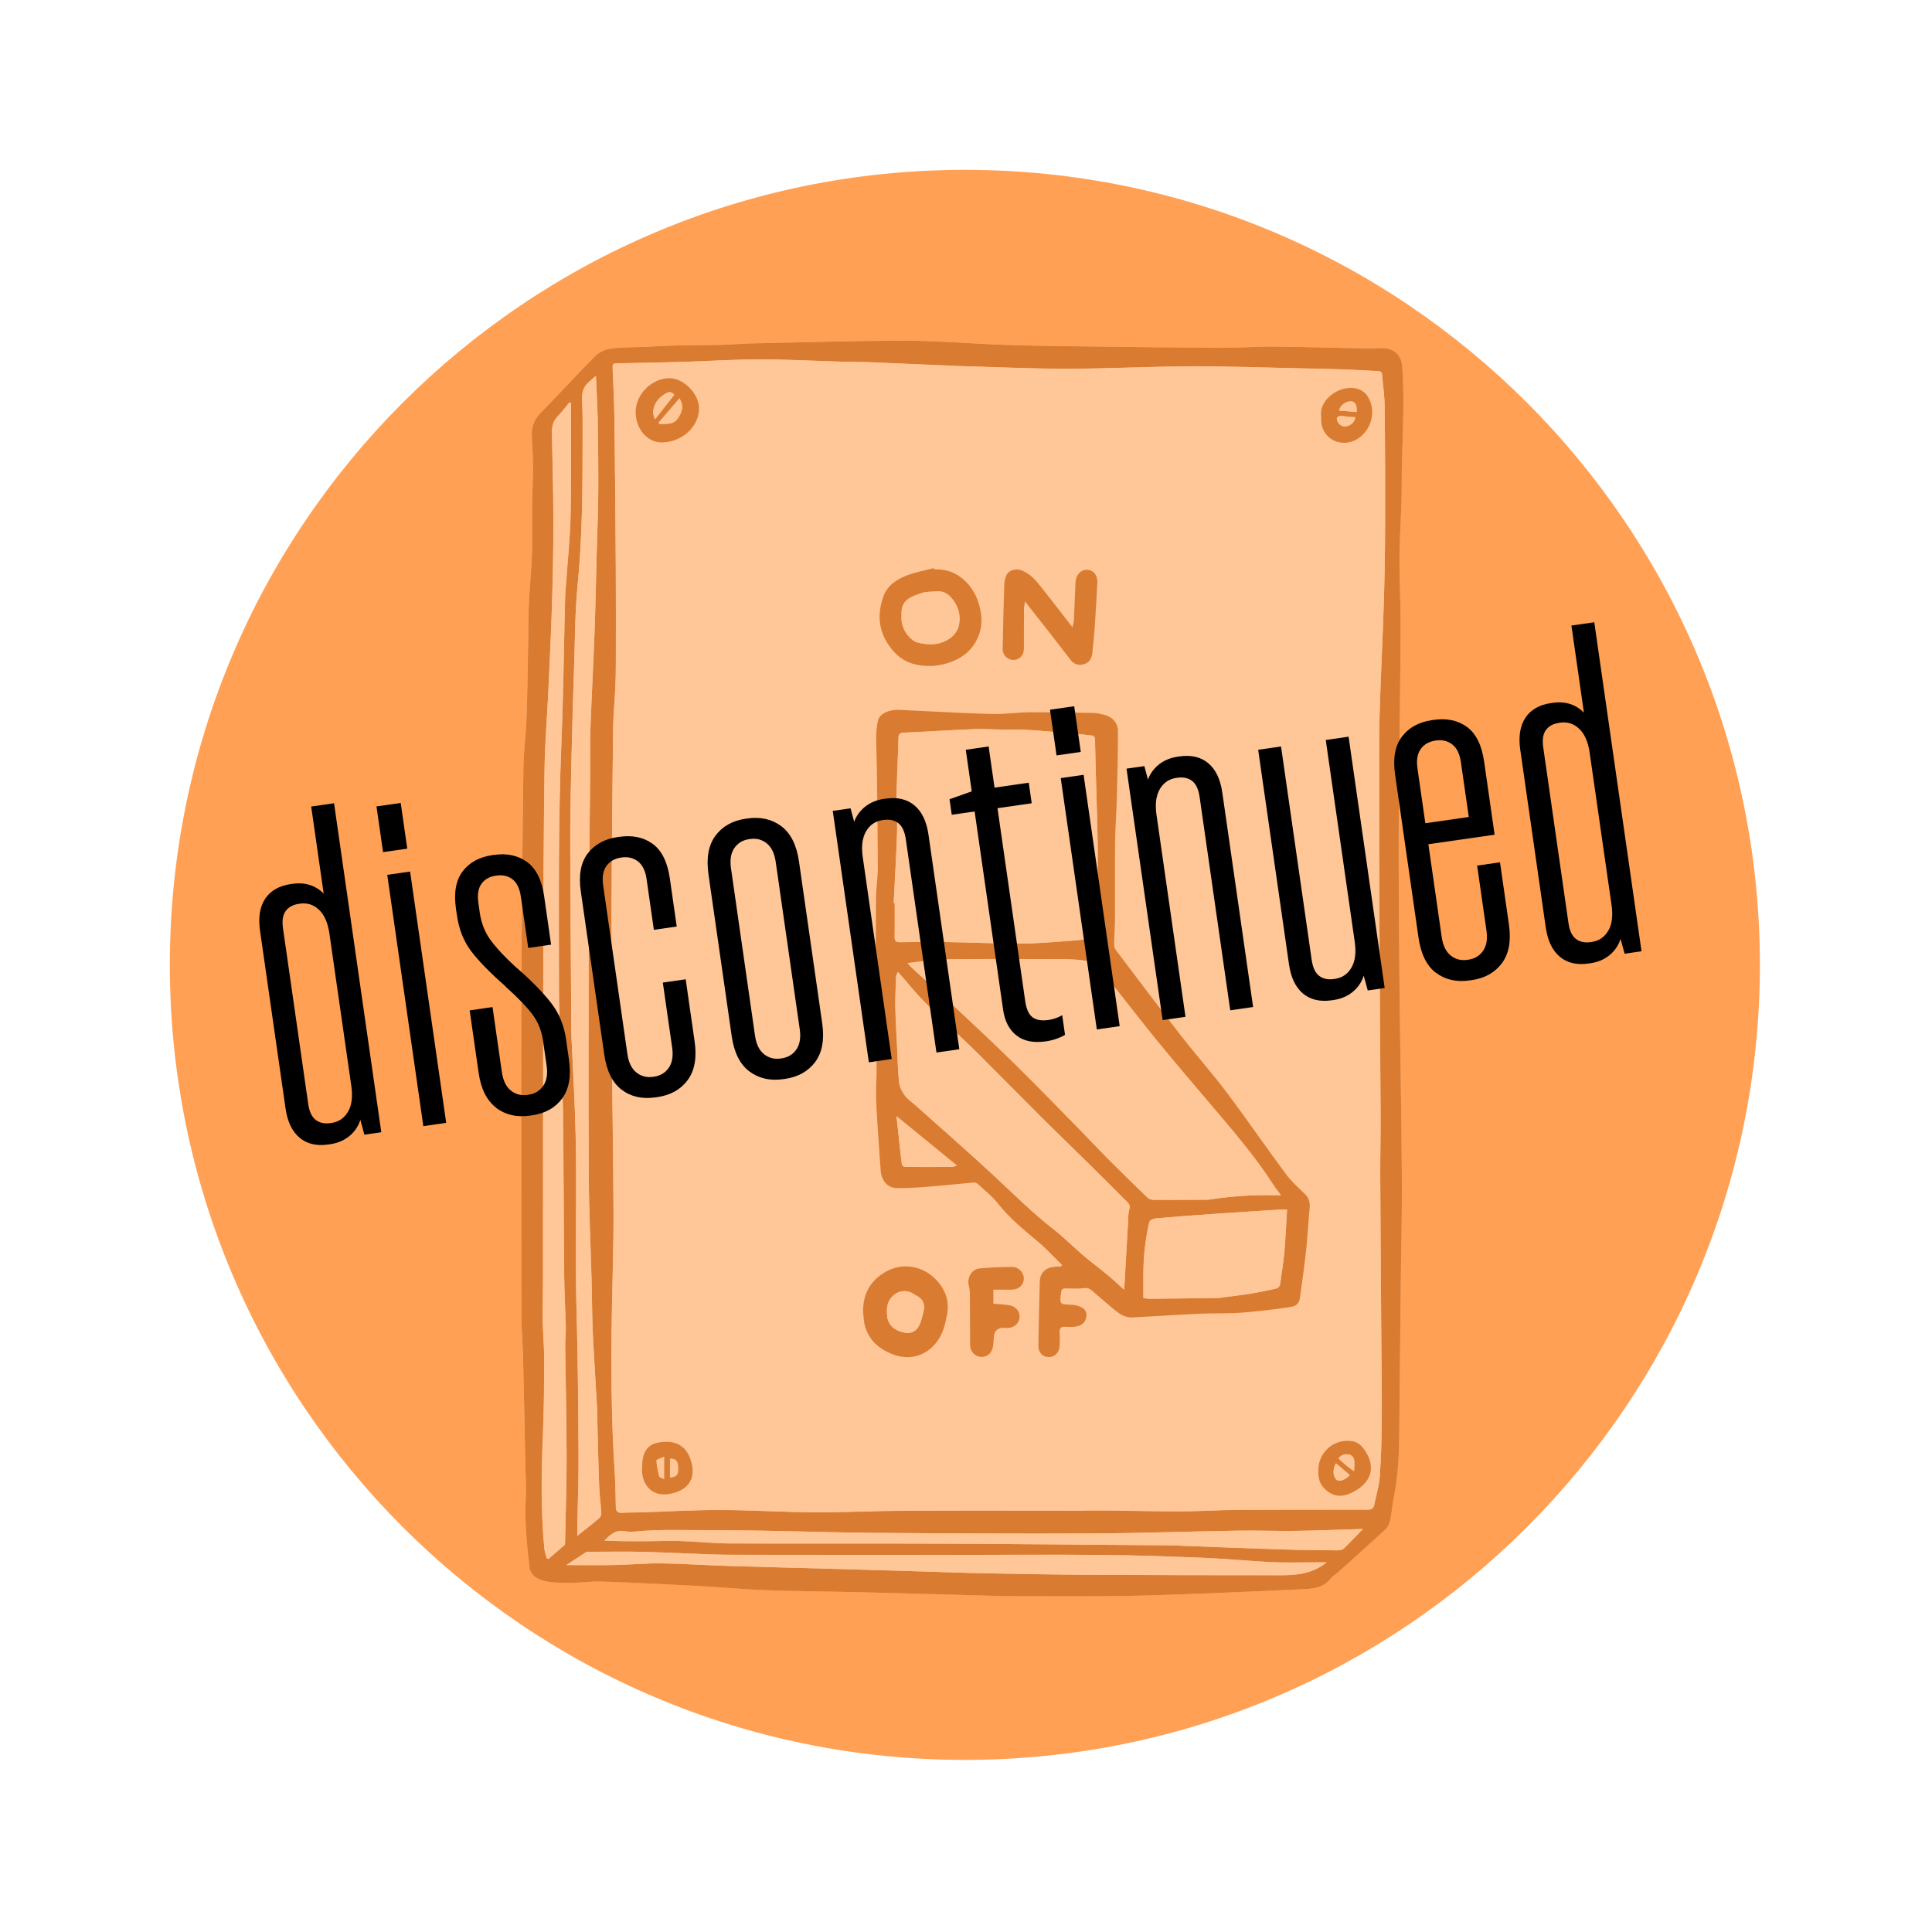 <svg width="273" height="273" viewBox="0 0 273 273" fill="none" xmlns="http://www.w3.org/2000/svg">
<g filter="url(#filter0_d_2706_190)">
<path d="M136.34 244.68C198.384 244.68 248.68 194.384 248.68 132.34C248.68 70.296 198.384 20 136.34 20C74.296 20 24 70.296 24 132.34C24 194.384 74.296 244.68 136.34 244.68Z" fill="#FFA054"/>
<g style="mix-blend-mode:multiply" opacity="0.4">
<path d="M141.855 221.537C147.435 221.537 152.717 221.583 158.004 221.522C161.949 221.477 165.893 221.315 169.833 221.173C173.287 221.046 176.741 220.884 180.194 220.732C181.688 220.666 183.182 220.616 184.676 220.52C185.917 220.439 187.102 220.231 187.942 219.132C188.246 218.737 188.717 218.474 189.102 218.129C191.335 216.124 193.578 214.134 195.776 212.088C196.115 211.774 196.333 211.247 196.44 210.782C196.657 209.804 196.718 208.796 196.911 207.819C197.468 205.014 197.675 202.183 197.706 199.332C197.787 192.065 197.852 184.798 197.928 177.526C197.984 172.477 198.126 167.429 198.085 162.385C198.014 152.733 197.827 143.081 197.731 133.429C197.66 126.653 197.625 119.872 197.64 113.097C197.655 107.182 197.761 101.272 197.817 95.358C197.857 91.478 197.913 87.6 197.903 83.725C197.893 80.667 197.721 77.603 197.751 74.544C197.782 71.273 198.07 68.007 198.06 64.736C198.04 59.089 198.556 53.443 198.136 47.791C198.025 46.262 197.027 45.224 195.488 45.204C194.601 45.194 193.71 45.244 192.824 45.224C188.55 45.143 184.271 45.006 179.997 44.976C177.475 44.955 174.953 45.158 172.431 45.143C165.909 45.112 159.391 45.026 152.869 44.94C149.106 44.89 145.344 44.844 141.581 44.712C137.054 44.555 132.527 44.145 127.999 44.14C120.778 44.14 113.562 44.368 106.341 44.52C104.872 44.55 103.404 44.687 101.935 44.722C99.737 44.778 97.544 44.768 95.347 44.819C93.974 44.849 92.602 44.95 91.23 45.006C89.604 45.077 87.963 45.036 86.353 45.244C85.573 45.345 84.682 45.73 84.135 46.277C81.517 48.895 79.036 51.645 76.438 54.283C75.455 55.281 75.065 56.385 75.146 57.747C75.238 59.231 75.308 60.72 75.308 62.209C75.308 64.032 75.207 65.85 75.187 67.673C75.162 69.916 75.238 72.164 75.162 74.403C75.086 76.641 74.843 78.869 74.736 81.107C74.655 82.784 74.67 84.465 74.64 86.141C74.569 89.853 74.529 93.565 74.402 97.272C74.316 99.672 73.992 102.072 73.956 104.473C73.825 113.75 73.754 123.027 73.683 132.31C73.647 137.055 73.647 141.8 73.647 146.545C73.647 158.374 73.647 170.204 73.673 182.033C73.673 183.937 73.855 185.836 73.906 187.735C74.032 192.946 74.134 198.157 74.24 203.368C74.27 204.887 74.367 206.406 74.285 207.92C74.118 211.111 74.448 214.26 74.807 217.415C74.888 218.134 75.298 218.671 75.926 219.011C77.207 219.699 78.641 219.613 80.013 219.659C81.674 219.714 83.35 219.421 85.016 219.476C89.564 219.628 94.106 219.861 98.653 220.104C101.849 220.277 105.034 220.585 108.23 220.697C112.853 220.859 117.482 220.879 122.105 220.996C128.784 221.163 135.469 221.355 141.85 221.532L141.855 221.537Z" fill="white"/>
<path d="M141.854 221.537C135.469 221.365 128.789 221.168 122.11 221.001C117.486 220.884 112.858 220.864 108.234 220.702C105.039 220.59 101.849 220.276 98.658 220.109C94.116 219.866 89.569 219.633 85.021 219.481C83.36 219.426 81.684 219.719 80.018 219.664C78.645 219.618 77.212 219.704 75.931 219.015C75.298 218.676 74.893 218.139 74.812 217.42C74.447 214.265 74.123 211.116 74.29 207.925C74.371 206.411 74.275 204.892 74.245 203.373C74.138 198.162 74.037 192.951 73.911 187.74C73.865 185.836 73.683 183.937 73.678 182.038C73.652 170.209 73.652 158.379 73.652 146.55C73.652 141.805 73.652 137.06 73.688 132.315C73.759 123.037 73.83 113.755 73.961 104.478C73.997 102.077 74.321 99.682 74.407 97.277C74.534 93.57 74.574 89.853 74.645 86.146C74.675 84.47 74.66 82.789 74.741 81.112C74.847 78.874 75.091 76.646 75.166 74.408C75.242 72.164 75.166 69.921 75.192 67.678C75.212 65.855 75.313 64.037 75.313 62.214C75.313 60.725 75.242 59.236 75.151 57.752C75.065 56.39 75.455 55.291 76.443 54.288C79.04 51.65 81.527 48.9 84.14 46.282C84.687 45.735 85.578 45.35 86.358 45.249C87.968 45.041 89.609 45.082 91.235 45.011C92.607 44.95 93.979 44.854 95.352 44.824C97.549 44.773 99.742 44.783 101.94 44.727C103.408 44.692 104.877 44.555 106.346 44.525C113.567 44.373 120.783 44.14 128.004 44.145C132.532 44.145 137.054 44.56 141.586 44.717C145.349 44.849 149.111 44.9 152.874 44.945C159.391 45.031 165.914 45.112 172.436 45.148C174.958 45.158 177.48 44.96 180.002 44.981C184.276 45.016 188.555 45.148 192.829 45.229C193.715 45.244 194.606 45.193 195.492 45.209C197.032 45.229 198.029 46.267 198.141 47.796C198.561 53.448 198.045 59.094 198.065 64.74C198.075 68.007 197.786 71.278 197.756 74.549C197.726 77.608 197.903 80.672 197.908 83.731C197.918 87.609 197.862 91.489 197.822 95.362C197.761 101.277 197.655 107.187 197.645 113.102C197.629 119.877 197.665 126.658 197.736 133.434C197.832 143.086 198.024 152.738 198.09 162.39C198.126 167.439 197.984 172.487 197.933 177.531C197.857 184.798 197.791 192.065 197.71 199.337C197.68 202.188 197.472 205.024 196.915 207.824C196.718 208.806 196.657 209.814 196.444 210.786C196.343 211.252 196.12 211.779 195.781 212.093C193.583 214.134 191.34 216.129 189.107 218.134C188.727 218.474 188.251 218.742 187.947 219.137C187.106 220.231 185.921 220.444 184.681 220.525C183.187 220.621 181.693 220.671 180.199 220.737C176.745 220.889 173.292 221.051 169.838 221.178C165.893 221.32 161.953 221.482 158.009 221.527C152.727 221.588 147.44 221.542 141.859 221.542L141.854 221.537ZM153.324 209.45C154.494 209.45 155.664 209.439 156.829 209.45C160.196 209.49 163.559 209.581 166.926 209.571C169.428 209.566 171.925 209.389 174.426 209.374C180.69 209.328 186.955 209.323 193.224 209.333C193.766 209.333 194.069 209.166 194.176 208.67C194.459 207.328 194.87 205.991 194.966 204.634C195.158 201.909 195.234 199.17 195.249 196.435C195.275 192.323 195.199 188.206 195.173 184.094C195.123 176.827 195.067 169.56 195.032 162.294C195.021 159.417 195.097 156.546 195.082 153.67C195.037 144.438 194.956 135.206 194.91 125.974C194.88 119.898 194.885 113.816 194.885 107.739C194.885 104.255 194.834 100.771 194.93 97.292C195.082 91.858 195.371 86.424 195.543 80.991C195.66 77.259 195.71 73.521 195.72 69.784C195.735 64.315 195.72 58.841 195.654 53.372C195.639 51.908 195.411 50.45 195.295 48.991C195.265 48.622 195.123 48.465 194.733 48.45C193.148 48.384 191.563 48.267 189.978 48.217C187.689 48.141 185.4 48.095 183.106 48.044C178.174 47.943 173.246 47.756 168.314 47.776C162.45 47.801 156.586 48.11 150.722 48.115C145.632 48.115 140.538 47.872 135.448 47.736C135.357 47.736 135.261 47.72 135.17 47.72C130.967 47.538 126.769 47.351 122.566 47.184C121.467 47.138 120.368 47.163 119.269 47.133C115.273 47.016 111.283 46.799 107.287 46.794C103.692 46.794 100.097 47.042 96.501 47.148C93.493 47.239 90.49 47.285 87.482 47.346C86.54 47.366 86.545 47.351 86.576 48.267C86.662 50.571 86.793 52.876 86.819 55.18C86.905 62.143 86.971 69.111 87.011 76.074C87.042 80.581 87.026 85.093 87.021 89.6C87.021 90.79 87.006 91.985 86.95 93.175C86.864 95.043 86.667 96.907 86.641 98.771C86.54 106.275 86.469 113.775 86.429 121.28C86.393 127.747 86.373 134.219 86.419 140.685C86.48 149.568 86.657 158.45 86.692 167.332C86.712 172.138 86.53 176.949 86.454 181.755C86.333 189.209 86.373 196.663 86.864 204.107C86.971 205.712 86.981 207.328 87.016 208.943C87.026 209.52 87.239 209.799 87.857 209.769C88.789 209.718 89.725 209.738 90.662 209.708C94.374 209.591 98.081 209.369 101.793 209.379C106.254 209.389 110.716 209.677 115.177 209.703C119.431 209.723 123.68 209.5 127.933 209.48C136.395 209.439 144.857 209.47 153.319 209.47L153.324 209.45ZM80.696 52.962C80.615 52.931 80.529 52.896 80.448 52.865C79.901 53.524 79.4 54.222 78.797 54.83C78.149 55.489 77.972 56.273 77.987 57.129C78.033 60.026 78.114 62.917 78.159 65.814C78.306 75.167 77.931 84.505 77.471 93.843C77.293 97.505 76.99 101.166 76.939 104.827C76.817 113.684 76.777 122.541 76.762 131.398C76.731 146.641 76.741 161.878 76.726 177.121C76.726 179.035 76.665 180.949 76.691 182.864C76.716 184.585 76.898 186.312 76.893 188.034C76.878 191.634 76.868 195.235 76.711 198.83C76.478 204.137 76.422 209.434 76.903 214.726C76.949 215.217 77.126 215.693 77.243 216.18C77.324 216.215 77.405 216.256 77.481 216.291C78.245 215.638 79.02 214.995 79.77 214.321C79.861 214.24 79.841 214.012 79.841 213.85C79.922 209.9 80.063 205.955 80.058 202.005C80.053 196.749 79.922 191.493 79.861 186.231C79.851 185.299 79.962 184.368 79.942 183.436C79.886 181.081 79.739 178.726 79.719 176.371C79.643 168.568 79.643 160.759 79.547 152.955C79.506 149.715 79.278 146.474 79.167 143.228C79.076 140.564 78.975 137.9 78.975 135.242C78.975 123.746 78.853 112.251 79.329 100.756C79.608 94.081 79.673 87.392 79.841 80.712C79.861 79.846 79.947 78.986 80.008 78.125C80.215 75.147 80.529 72.174 80.61 69.192C80.727 64.918 80.671 60.639 80.686 56.365C80.686 55.23 80.686 54.096 80.686 52.962H80.696ZM84.206 49.118C83.841 49.432 83.542 49.69 83.244 49.949C82.469 50.617 82.19 51.422 82.246 52.475C82.352 54.43 82.322 56.395 82.322 58.36C82.322 65.201 82.287 72.043 81.603 78.869C81.258 82.328 81.263 85.822 81.147 89.301C80.985 94.177 80.843 99.059 80.732 103.941C80.646 107.678 80.565 111.415 80.575 115.158C80.595 123.691 80.671 132.223 80.727 140.751C80.727 141.359 80.727 141.967 80.752 142.574C80.955 147.284 81.248 151.998 81.345 156.708C81.517 164.998 81.238 173.293 81.476 181.587C81.669 188.338 81.709 195.093 81.75 201.843C81.77 205.115 81.638 208.386 81.573 211.652C81.562 212.078 81.573 212.498 81.573 213.035C82.681 212.144 83.694 211.359 84.667 210.528C84.844 210.376 84.975 210.047 84.965 209.809C84.889 208.533 84.712 207.257 84.662 205.981C84.555 203.251 84.504 200.517 84.429 197.782C84.403 196.825 84.418 195.863 84.363 194.911C84.17 191.341 83.922 187.776 83.76 184.211C83.649 181.81 83.659 179.405 83.593 176.999C83.461 172.047 83.218 167.094 83.193 162.142C83.132 151.036 83.173 139.931 83.183 128.831C83.183 125.934 83.213 123.032 83.239 120.136C83.284 115.3 83.34 110.463 83.385 105.627C83.406 103.384 83.35 101.135 83.431 98.897C83.593 94.39 83.846 89.888 84.008 85.386C84.15 81.558 84.216 77.725 84.322 73.891C84.398 71.111 84.52 68.336 84.535 65.556C84.555 62.122 84.515 58.684 84.454 55.251C84.418 53.205 84.287 51.159 84.201 49.128L84.206 49.118ZM80.033 217.152C82.337 217.152 84.601 217.187 86.859 217.142C89.052 217.101 91.245 216.884 93.432 216.909C96.562 216.949 99.686 217.172 102.816 217.268C108.047 217.43 113.278 217.557 118.509 217.704C122.155 217.805 125.796 217.917 129.443 218.023C132.684 218.119 135.924 218.246 139.165 218.307C144.164 218.403 149.167 218.499 154.17 218.524C163.123 218.575 172.076 218.58 181.03 218.585C183.319 218.585 185.557 218.332 187.436 216.767C186.742 216.767 186.063 216.767 185.39 216.767C183.481 216.767 181.566 216.828 179.662 216.737C176.583 216.59 173.515 216.271 170.436 216.144C165.584 215.942 160.723 215.759 155.867 215.719C148.478 215.653 141.095 215.719 133.706 215.719C123.933 215.719 114.159 215.709 104.391 215.699C103.059 215.699 101.727 215.688 100.395 215.643C97.175 215.531 93.954 215.359 90.733 215.278C88.262 215.217 85.791 215.268 83.32 215.273C83.157 215.273 82.96 215.238 82.838 215.314C81.886 215.916 80.95 216.549 80.033 217.147V217.152ZM192.586 212.052C189.33 212.149 186.205 212.275 183.075 212.321C180.366 212.356 177.652 212.245 174.943 212.29C167.98 212.402 161.022 212.655 154.059 212.685C143.895 212.736 133.727 212.675 123.563 212.599C118.028 212.559 112.488 212.366 106.953 212.28C102.892 212.22 98.831 212.209 94.769 212.194C93.63 212.194 92.49 212.25 91.356 212.29C90.328 212.326 89.27 212.549 88.287 212.366C86.93 212.118 86.216 212.903 85.401 213.698C87.325 213.784 89.239 213.795 91.148 213.784C92.825 213.779 94.496 213.703 96.172 213.754C98.436 213.825 100.689 214.083 102.953 214.093C112.767 214.134 122.586 214.083 132.4 214.124C143.45 214.169 154.499 214.281 165.554 214.367C166.187 214.367 166.815 214.417 167.443 214.443C172.107 214.615 176.771 214.802 181.435 214.949C183.931 215.03 186.428 215.05 188.929 215.071C189.259 215.071 189.684 215.01 189.897 214.807C190.813 213.936 191.669 213.005 192.591 212.052H192.586Z" fill="#A04700"/>
<path d="M153.324 209.45C144.862 209.45 136.401 209.419 127.939 209.46C123.685 209.48 119.431 209.703 115.182 209.683C110.721 209.662 106.26 209.374 101.798 209.359C98.086 209.348 94.379 209.576 90.667 209.688C89.731 209.718 88.799 209.703 87.862 209.748C87.244 209.779 87.031 209.505 87.021 208.923C86.986 207.313 86.976 205.697 86.869 204.087C86.378 196.643 86.338 189.189 86.459 181.734C86.535 176.929 86.718 172.118 86.697 167.312C86.662 158.43 86.485 149.548 86.424 140.665C86.378 134.199 86.398 127.727 86.434 121.26C86.475 113.755 86.545 106.255 86.647 98.75C86.672 96.882 86.869 95.018 86.956 93.155C87.011 91.965 87.021 90.77 87.026 89.579C87.031 85.073 87.047 80.561 87.016 76.053C86.971 69.091 86.91 62.123 86.824 55.159C86.793 52.855 86.667 50.551 86.581 48.247C86.545 47.331 86.54 47.346 87.487 47.325C90.495 47.265 93.503 47.219 96.506 47.128C100.102 47.022 103.697 46.773 107.293 46.773C111.288 46.773 115.279 46.996 119.274 47.113C120.373 47.143 121.472 47.118 122.571 47.163C126.774 47.336 130.972 47.523 135.175 47.7C135.266 47.7 135.362 47.715 135.454 47.715C140.543 47.852 145.637 48.1 150.727 48.095C156.591 48.095 162.455 47.786 168.319 47.756C173.246 47.736 178.179 47.923 183.111 48.024C185.4 48.07 187.689 48.115 189.983 48.196C191.568 48.252 193.153 48.369 194.738 48.429C195.128 48.445 195.27 48.602 195.3 48.971C195.416 50.435 195.644 51.893 195.66 53.352C195.72 58.821 195.741 64.29 195.725 69.764C195.715 73.501 195.665 77.239 195.548 80.971C195.376 86.404 195.087 91.838 194.935 97.272C194.839 100.751 194.89 104.24 194.89 107.719C194.89 113.796 194.89 119.877 194.915 125.954C194.961 135.186 195.042 144.418 195.087 153.649C195.103 156.526 195.021 159.397 195.037 162.273C195.067 169.54 195.128 176.807 195.178 184.074C195.209 188.186 195.28 192.303 195.254 196.415C195.239 199.15 195.163 201.884 194.971 204.614C194.875 205.971 194.464 207.308 194.181 208.65C194.075 209.151 193.766 209.318 193.229 209.313C186.965 209.308 180.7 209.313 174.431 209.353C171.93 209.369 169.433 209.546 166.931 209.551C163.564 209.561 160.201 209.47 156.834 209.429C155.664 209.414 154.494 209.429 153.33 209.429L153.324 209.45ZM150.078 174.741C150.023 174.812 149.972 174.883 149.916 174.959C149.638 174.974 149.359 174.974 149.081 174.999C147.693 175.121 146.944 175.84 146.908 177.162C146.827 180.149 146.767 183.142 146.711 186.13C146.696 187.138 147.303 187.766 148.215 187.761C149.055 187.755 149.694 187.082 149.714 186.16C149.729 185.553 149.77 184.94 149.714 184.337C149.648 183.628 149.952 183.431 150.6 183.487C151.015 183.527 151.446 183.527 151.861 183.476C152.57 183.395 153.162 183.102 153.421 182.372C153.633 181.775 153.476 181.172 153.005 180.858C152.555 180.56 151.942 180.392 151.395 180.372C149.704 180.301 149.719 180.342 149.916 178.65C149.967 178.205 150.139 178.048 150.575 178.058C151.441 178.073 152.317 178.129 153.162 178.017C153.654 177.952 153.968 178.098 154.282 178.367C155.31 179.238 156.317 180.139 157.355 181C158.115 181.628 158.93 182.215 159.979 182.165C163.149 182.008 166.314 181.785 169.479 181.638C171.15 181.557 172.831 181.618 174.507 181.542C175.925 181.476 177.343 181.319 178.756 181.167C180.007 181.03 181.252 180.863 182.488 180.661C183.141 180.554 183.567 180.139 183.663 179.445C183.84 178.154 184.028 176.863 184.195 175.571C184.347 174.376 184.504 173.181 184.615 171.981C184.777 170.214 184.878 168.446 185.045 166.679C185.116 165.904 184.949 165.286 184.372 164.724C183.425 163.808 182.427 162.906 181.647 161.853C178.837 158.06 176.168 154.161 173.332 150.388C171.266 147.638 168.967 145.061 166.855 142.341C163.731 138.321 160.677 134.244 157.609 130.178C157.447 129.965 157.406 129.616 157.411 129.332C157.436 128.142 157.533 126.952 157.538 125.762C157.553 122.101 157.512 118.439 157.553 114.778C157.573 112.864 157.74 110.955 157.791 109.041C157.872 105.82 157.953 102.594 157.958 99.373C157.958 98.143 157.143 97.272 155.958 96.993C155.482 96.882 154.996 96.76 154.509 96.75C151.522 96.695 148.534 96.634 145.541 96.654C143.814 96.664 142.087 96.922 140.366 96.897C137.494 96.851 134.628 96.669 131.762 96.543C130.501 96.487 129.245 96.421 127.984 96.36C127.518 96.34 127.047 96.299 126.581 96.32C125.229 96.391 124.217 96.983 124.029 97.89C123.877 98.614 123.801 99.363 123.796 100.103C123.791 101.622 123.872 103.136 123.892 104.655C123.948 109.279 124.019 113.907 124.024 118.53C124.024 119.999 123.786 121.468 123.771 122.936C123.73 127.403 123.725 131.864 123.741 136.33C123.756 139.784 123.837 143.243 123.857 146.696C123.867 148.236 123.73 149.78 123.786 151.32C123.857 153.513 124.039 155.7 124.181 157.888C124.262 159.098 124.338 160.309 124.444 161.519C124.561 162.861 125.437 163.874 126.673 163.889C128.187 163.909 129.706 163.803 131.22 163.686C133.332 163.519 135.443 163.286 137.555 163.099C137.737 163.084 137.986 163.155 138.117 163.276C139.095 164.177 140.168 165.008 140.978 166.041C142.609 168.112 144.614 169.753 146.62 171.424C147.84 172.442 148.924 173.632 150.063 174.746L150.078 174.741ZM144.837 80.996C146.012 82.49 147.091 83.852 148.159 85.219C149.202 86.556 150.24 87.903 151.274 89.25C151.81 89.949 152.545 90.061 153.284 89.807C153.973 89.569 154.276 88.926 154.347 88.207C154.459 87.118 154.58 86.03 154.656 84.941C154.808 82.733 154.955 80.52 155.051 78.307C155.097 77.249 154.474 76.545 153.598 76.509C152.702 76.479 151.998 77.259 151.957 78.322C151.891 80.095 151.82 81.867 151.734 83.639C151.719 83.923 151.628 84.197 151.537 84.637C150.013 82.677 148.615 80.849 147.182 79.046C146.402 78.064 145.602 77.082 144.366 76.6C143.485 76.256 142.472 76.575 142.158 77.37C142.006 77.755 141.91 78.186 141.9 78.596C141.804 81.629 141.723 84.662 141.672 87.696C141.657 88.597 142.391 89.271 143.227 89.25C144.078 89.23 144.675 88.562 144.675 87.63C144.675 85.761 144.67 83.893 144.68 82.024C144.68 81.72 144.766 81.411 144.827 80.991L144.837 80.996ZM132.015 76.469L131.964 76.281C130.734 76.595 129.468 76.813 128.288 77.254C126.809 77.806 125.437 78.636 124.85 80.216C123.999 82.51 124.065 84.784 125.407 86.911C126.369 88.44 127.655 89.539 129.493 89.919C131.463 90.329 133.352 90.071 135.135 89.21C136.75 88.43 137.864 87.159 138.421 85.417C138.841 84.095 138.715 82.799 138.36 81.497C137.626 78.768 135.307 76.251 132.01 76.469H132.015ZM121.958 181.334C122.034 181.977 122.034 182.646 122.196 183.269C122.738 185.325 124.146 186.581 126.07 187.345C128.511 188.318 130.947 187.609 132.486 185.461C133.266 184.373 133.56 183.122 133.813 181.831C134.081 180.473 133.889 179.228 133.21 178.063C132.527 176.893 131.488 175.951 130.314 175.445C128.496 174.66 126.571 174.792 124.829 175.901C122.849 177.162 121.943 178.995 121.958 181.334ZM140.366 178.24C141.237 178.24 142.072 178.24 142.908 178.24C143.905 178.235 144.624 177.607 144.66 176.726C144.695 175.845 143.961 175.009 142.984 175.019C141.449 175.03 139.91 175.101 138.381 175.237C137.347 175.328 136.633 176.524 136.866 177.526C136.958 177.931 137.034 178.352 137.034 178.767C137.054 181.172 137.059 183.573 137.064 185.978C137.064 186.935 137.697 187.674 138.598 187.735C139.469 187.796 140.188 187.173 140.31 186.241C140.361 185.846 140.401 185.451 140.416 185.056C140.46 183.996 141.017 183.524 142.087 183.638C143.1 183.75 143.951 183.127 144.057 182.195C144.159 181.339 143.51 180.56 142.543 180.423C141.834 180.327 141.12 180.286 140.356 180.215V178.24H140.366ZM93.478 58.517C96.319 58.527 98.76 56.324 98.78 53.736C98.795 51.681 96.663 49.468 94.643 49.442C92.136 49.412 89.822 51.696 89.822 54.192C89.822 56.598 91.442 58.512 93.478 58.517ZM186.691 54.876C186.691 55.038 186.691 55.225 186.691 55.408C186.732 57.231 188.17 58.603 189.998 58.568C192.733 58.512 194.672 55.332 193.599 52.683C193.305 51.964 192.895 51.382 192.16 51.068C189.77 50.04 186.306 52.263 186.691 54.876ZM186.276 203.803C186.276 204.684 186.387 205.525 187.025 206.209C188.231 207.49 189.512 207.723 191.264 206.801C194.323 205.196 194.307 202.542 192.398 200.365C192.1 200.021 191.598 199.747 191.148 199.666C188.555 199.205 186.266 201.18 186.276 203.808V203.803ZM90.738 203.256C90.541 205.566 91.959 207.566 94.572 207.105C96.582 206.751 98.274 205.576 97.787 203.044C97.24 200.203 95.331 199.327 92.815 199.894C91.361 200.223 90.738 201.393 90.738 203.256Z" fill="white"/>
<path d="M80.697 52.962C80.697 54.096 80.697 55.23 80.697 56.365C80.681 60.639 80.737 64.918 80.621 69.192C80.54 72.174 80.226 75.147 80.018 78.125C79.957 78.986 79.871 79.847 79.851 80.713C79.679 87.392 79.613 94.076 79.34 100.756C78.864 112.251 78.985 123.746 78.985 135.242C78.985 137.905 79.086 140.569 79.177 143.228C79.289 146.469 79.517 149.71 79.557 152.956C79.653 160.759 79.659 168.563 79.729 176.372C79.75 178.726 79.902 181.081 79.952 183.436C79.972 184.368 79.861 185.299 79.871 186.231C79.932 191.488 80.059 196.744 80.069 202.006C80.069 205.956 79.932 209.9 79.851 213.85C79.851 214.012 79.871 214.24 79.78 214.321C79.031 214.995 78.256 215.638 77.491 216.291C77.41 216.256 77.329 216.215 77.253 216.18C77.137 215.694 76.954 215.218 76.914 214.726C76.433 209.435 76.489 204.138 76.721 198.831C76.878 195.235 76.894 191.635 76.904 188.034C76.909 186.312 76.727 184.59 76.701 182.864C76.671 180.949 76.731 179.035 76.737 177.121C76.747 161.878 76.737 146.641 76.772 131.398C76.792 122.541 76.828 113.684 76.949 104.827C77 101.166 77.304 97.505 77.481 93.844C77.937 84.505 78.311 75.167 78.17 65.814C78.124 62.917 78.043 60.026 77.998 57.129C77.982 56.274 78.16 55.489 78.808 54.83C79.405 54.223 79.912 53.524 80.459 52.865C80.54 52.896 80.626 52.931 80.707 52.962H80.697Z" fill="white"/>
<path d="M84.206 49.118C84.292 51.149 84.419 53.19 84.46 55.24C84.52 58.674 84.561 62.112 84.54 65.546C84.525 68.326 84.399 71.106 84.328 73.881C84.227 77.715 84.156 81.543 84.014 85.376C83.847 89.883 83.594 94.385 83.437 98.887C83.356 101.13 83.411 103.374 83.391 105.617C83.345 110.453 83.29 115.289 83.244 120.126C83.219 123.022 83.188 125.924 83.188 128.82C83.178 139.926 83.143 151.031 83.198 162.132C83.224 167.084 83.467 172.037 83.599 176.989C83.664 179.395 83.654 181.8 83.766 184.201C83.928 187.771 84.176 191.336 84.368 194.901C84.419 195.858 84.409 196.815 84.434 197.772C84.505 200.507 84.556 203.241 84.667 205.971C84.718 207.247 84.895 208.523 84.971 209.799C84.986 210.037 84.855 210.366 84.672 210.518C83.7 211.349 82.687 212.134 81.578 213.025C81.578 212.493 81.573 212.068 81.578 211.642C81.639 208.371 81.776 205.1 81.755 201.833C81.715 195.083 81.674 188.328 81.482 181.577C81.244 173.283 81.522 164.993 81.35 156.698C81.254 151.983 80.96 147.274 80.758 142.564C80.732 141.957 80.732 141.349 80.732 140.741C80.677 132.208 80.601 123.675 80.58 115.148C80.57 111.41 80.651 107.668 80.737 103.931C80.849 99.049 80.991 94.172 81.153 89.291C81.269 85.812 81.264 82.318 81.608 78.859C82.292 72.033 82.323 65.196 82.328 58.35C82.328 56.39 82.358 54.425 82.252 52.465C82.196 51.412 82.474 50.607 83.249 49.938C83.548 49.68 83.852 49.422 84.211 49.108L84.206 49.118Z" fill="white"/>
<path d="M80.033 217.152C80.945 216.549 81.887 215.922 82.839 215.319C82.96 215.243 83.158 215.278 83.32 215.278C85.791 215.278 88.267 215.228 90.734 215.283C93.954 215.359 97.175 215.532 100.396 215.648C101.727 215.694 103.059 215.704 104.391 215.704C114.165 215.714 123.938 215.724 133.707 215.724C141.095 215.724 148.483 215.658 155.867 215.724C160.723 215.77 165.58 215.952 170.436 216.149C173.515 216.276 176.584 216.595 179.663 216.742C181.567 216.833 183.481 216.767 185.39 216.772C186.063 216.772 186.742 216.772 187.436 216.772C185.557 218.342 183.324 218.595 181.03 218.59C172.077 218.585 163.123 218.58 154.17 218.53C149.167 218.504 144.169 218.408 139.166 218.312C135.925 218.251 132.684 218.124 129.443 218.028C125.797 217.922 122.156 217.81 118.51 217.709C113.278 217.562 108.047 217.436 102.816 217.274C99.687 217.177 96.562 216.955 93.433 216.914C91.245 216.884 89.052 217.101 86.859 217.147C84.601 217.193 82.337 217.157 80.033 217.157V217.152Z" fill="white"/>
<path d="M192.586 212.052C191.669 213.005 190.813 213.936 189.892 214.807C189.674 215.01 189.249 215.076 188.925 215.071C186.428 215.05 183.926 215.03 181.43 214.949C176.766 214.802 172.102 214.615 167.438 214.443C166.805 214.417 166.177 214.372 165.549 214.367C154.499 214.281 143.45 214.169 132.395 214.124C122.581 214.083 112.762 214.134 102.948 214.093C100.689 214.083 98.431 213.825 96.167 213.754C94.496 213.703 92.82 213.774 91.144 213.784C89.234 213.789 87.32 213.784 85.396 213.698C86.216 212.903 86.925 212.113 88.282 212.366C89.27 212.549 90.328 212.326 91.351 212.29C92.491 212.25 93.63 212.189 94.764 212.194C98.826 212.209 102.887 212.22 106.948 212.28C112.483 212.366 118.023 212.559 123.558 212.599C133.722 212.675 143.89 212.736 154.054 212.685C161.017 212.65 167.975 212.402 174.938 212.29C177.647 212.245 180.361 212.361 183.071 212.321C186.195 212.28 189.325 212.149 192.581 212.052H192.586Z" fill="white"/>
<path d="M150.079 174.741C148.934 173.627 147.856 172.437 146.635 171.419C144.63 169.748 142.625 168.107 140.994 166.036C140.179 165.003 139.105 164.172 138.133 163.271C138.001 163.149 137.753 163.079 137.571 163.094C135.459 163.281 133.352 163.514 131.236 163.681C129.722 163.803 128.202 163.909 126.688 163.884C125.453 163.863 124.577 162.851 124.46 161.514C124.354 160.303 124.273 159.093 124.197 157.883C124.055 155.695 123.873 153.508 123.802 151.315C123.751 149.775 123.883 148.231 123.873 146.691C123.852 143.238 123.766 139.779 123.756 136.325C123.741 131.859 123.741 127.398 123.787 122.931C123.802 121.463 124.04 119.994 124.04 118.525C124.03 113.902 123.964 109.273 123.908 104.65C123.888 103.131 123.807 101.617 123.812 100.097C123.812 99.358 123.893 98.609 124.045 97.885C124.232 96.978 125.245 96.386 126.597 96.315C127.063 96.289 127.529 96.33 128 96.355C129.261 96.411 130.517 96.482 131.778 96.537C134.644 96.664 137.515 96.846 140.381 96.892C142.103 96.917 143.83 96.659 145.557 96.649C148.544 96.629 151.532 96.689 154.525 96.745C155.011 96.755 155.497 96.877 155.973 96.988C157.158 97.267 157.979 98.138 157.974 99.368C157.969 102.589 157.893 105.815 157.807 109.035C157.756 110.95 157.589 112.859 157.569 114.773C157.528 118.434 157.569 122.096 157.553 125.757C157.548 126.947 157.447 128.137 157.427 129.327C157.422 129.611 157.467 129.96 157.624 130.173C160.688 134.239 163.747 138.316 166.871 142.336C168.983 145.056 171.282 147.633 173.348 150.383C176.184 154.156 178.853 158.055 181.663 161.848C182.443 162.901 183.441 163.803 184.388 164.719C184.965 165.281 185.132 165.899 185.061 166.674C184.894 168.436 184.793 170.209 184.631 171.976C184.519 173.176 184.362 174.371 184.21 175.566C184.043 176.858 183.856 178.149 183.679 179.44C183.582 180.129 183.162 180.549 182.504 180.656C181.263 180.858 180.017 181.025 178.772 181.162C177.359 181.319 175.946 181.471 174.523 181.537C172.852 181.613 171.17 181.557 169.494 181.633C166.324 181.78 163.159 182.003 159.994 182.16C158.951 182.21 158.131 181.623 157.371 180.995C156.328 180.134 155.325 179.233 154.297 178.362C153.983 178.093 153.664 177.946 153.178 178.012C152.327 178.124 151.451 178.073 150.59 178.053C150.155 178.043 149.983 178.2 149.932 178.645C149.729 180.337 149.714 180.296 151.411 180.367C151.958 180.387 152.57 180.554 153.021 180.853C153.497 181.167 153.649 181.77 153.436 182.367C153.178 183.097 152.586 183.39 151.877 183.471C151.461 183.517 151.031 183.517 150.616 183.481C149.967 183.421 149.664 183.623 149.729 184.332C149.785 184.935 149.745 185.548 149.729 186.155C149.709 187.077 149.071 187.75 148.231 187.755C147.319 187.766 146.706 187.133 146.727 186.125C146.777 183.137 146.843 180.144 146.924 177.157C146.959 175.84 147.709 175.116 149.096 174.994C149.375 174.969 149.653 174.969 149.932 174.954C149.988 174.883 150.038 174.812 150.094 174.736L150.079 174.741ZM126.278 123.61C126.329 123.61 126.379 123.61 126.43 123.615C126.43 125.205 126.45 126.795 126.42 128.385C126.405 128.983 126.627 129.14 127.195 129.135C129.392 129.104 131.59 129.084 133.788 129.119C137.338 129.175 140.888 129.352 144.433 129.332C146.924 129.317 149.421 129.069 151.912 128.891C152.702 128.836 153.487 128.699 154.267 128.547C154.439 128.512 154.682 128.248 154.692 128.081C154.859 124.628 155.097 121.179 155.118 117.725C155.143 113.897 154.966 110.063 154.874 106.235C154.829 104.341 154.763 102.452 154.728 100.558C154.723 100.163 154.621 99.956 154.191 99.925C153.679 99.895 153.173 99.789 152.662 99.748C150.155 99.53 147.648 99.297 145.141 99.13C143.956 99.049 142.756 99.12 141.566 99.1C140.28 99.085 138.994 98.978 137.713 99.029C134.375 99.166 131.048 99.388 127.711 99.53C127.114 99.556 126.972 99.748 126.962 100.305C126.926 101.966 126.835 103.622 126.779 105.278C126.734 106.605 126.683 107.937 126.688 109.263C126.688 110.737 126.82 112.211 126.764 113.679C126.648 116.991 126.45 120.303 126.283 123.615L126.278 123.61ZM128.233 132.087C128.526 132.411 128.638 132.563 128.77 132.684C131.018 134.735 133.297 136.761 135.52 138.842C138.224 141.369 140.918 143.901 143.556 146.499C146.509 149.411 149.395 152.388 152.302 155.346C153.75 156.819 155.158 158.339 156.617 159.802C158.455 161.651 160.318 163.474 162.202 165.276C162.4 165.469 162.779 165.54 163.078 165.545C165.342 165.56 167.605 165.545 169.869 165.53C170.244 165.53 170.624 165.55 170.988 165.494C173.971 165.043 176.969 164.816 179.987 164.897C180.26 164.907 180.529 164.897 181.01 164.897C180.595 164.345 180.271 163.965 180.007 163.544C177.374 159.412 174.158 155.715 171.008 151.999C167.626 148.003 164.207 144.043 160.982 139.921C159.047 137.45 157.108 134.978 155.133 132.538C154.854 132.193 154.368 131.889 153.943 131.829C152.748 131.651 151.527 131.54 150.317 131.535C144.686 131.51 139.055 131.494 133.423 131.56C131.762 131.58 130.101 131.889 128.233 132.092V132.087ZM158.824 178.235C158.86 177.901 158.885 177.708 158.895 177.511C159.062 174.554 159.224 171.596 159.397 168.639C159.432 168.031 159.412 167.403 159.584 166.831C159.721 166.37 159.564 166.132 159.295 165.864C157.589 164.157 155.882 162.441 154.166 160.749C151.846 158.46 149.497 156.202 147.187 153.903C144.189 150.92 141.237 147.897 138.239 144.914C134.841 141.536 131.134 138.467 128.101 134.725C127.736 134.28 127.341 133.859 126.881 133.343C126.734 133.652 126.633 133.768 126.627 133.89C126.577 135.358 126.486 136.822 126.511 138.29C126.551 140.341 126.688 142.392 126.784 144.443C126.855 145.952 126.871 147.471 127.048 148.975C127.124 149.603 127.458 150.262 127.843 150.783C128.233 151.315 128.82 151.7 129.321 152.145C133.064 155.498 136.857 158.794 140.533 162.213C143.273 164.76 145.916 167.408 148.884 169.712C150.332 170.837 151.623 172.163 153.021 173.353C154.171 174.331 155.391 175.232 156.551 176.194C157.295 176.812 157.994 177.486 158.819 178.23L158.824 178.235ZM181.866 166.907C181.435 166.907 181.228 166.897 181.025 166.907C177.835 167.11 174.644 167.307 171.459 167.53C168.735 167.717 166.015 167.925 163.296 168.163C162.977 168.193 162.46 168.431 162.405 168.664C162.136 169.763 161.954 170.892 161.812 172.017C161.681 173.055 161.605 174.108 161.574 175.151C161.534 176.564 161.564 177.977 161.564 179.44C161.883 179.466 162.278 179.526 162.668 179.521C165.798 179.491 168.927 179.456 172.057 179.41C172.426 179.405 172.796 179.329 173.161 179.278C174.381 179.116 175.601 178.98 176.817 178.777C177.961 178.59 179.096 178.347 180.23 178.098C180.61 178.012 180.853 177.774 180.909 177.329C181.081 175.896 181.354 174.473 181.476 173.034C181.653 171.019 181.734 168.998 181.861 166.902L181.866 166.907ZM135.221 160.704C132.284 158.303 129.468 156.004 126.678 153.72C126.789 154.738 126.901 155.751 127.012 156.759C127.149 158.009 127.271 159.26 127.433 160.506C127.453 160.658 127.711 160.891 127.858 160.891C130.071 160.911 132.284 160.901 134.492 160.881C134.689 160.881 134.887 160.79 135.221 160.704Z" fill="#A04700"/>
<path d="M144.837 80.996C144.776 81.416 144.69 81.72 144.69 82.029C144.68 83.898 144.685 85.766 144.685 87.635C144.685 88.567 144.088 89.235 143.237 89.255C142.401 89.276 141.672 88.602 141.682 87.701C141.728 84.668 141.814 81.634 141.91 78.601C141.925 78.186 142.022 77.76 142.168 77.375C142.482 76.575 143.5 76.261 144.376 76.606C145.612 77.087 146.407 78.064 147.192 79.052C148.62 80.854 150.023 82.677 151.547 84.642C151.638 84.202 151.729 83.923 151.744 83.645C151.831 81.872 151.896 80.1 151.967 78.327C152.008 77.264 152.712 76.484 153.608 76.514C154.489 76.545 155.112 77.254 155.061 78.312C154.96 80.525 154.813 82.738 154.666 84.946C154.59 86.035 154.469 87.124 154.357 88.212C154.287 88.931 153.983 89.575 153.294 89.813C152.555 90.071 151.815 89.954 151.284 89.255C150.251 87.909 149.212 86.567 148.169 85.225C147.101 83.857 146.022 82.495 144.847 81.001L144.837 80.996Z" fill="#A04700"/>
<path d="M132.015 76.469C135.307 76.256 137.631 78.773 138.366 81.497C138.715 82.804 138.842 84.095 138.426 85.417C137.874 87.159 136.755 88.43 135.14 89.21C133.357 90.07 131.468 90.329 129.499 89.919C127.665 89.539 126.379 88.435 125.412 86.911C124.07 84.784 124.004 82.51 124.855 80.216C125.437 78.636 126.81 77.805 128.293 77.254C129.478 76.813 130.744 76.595 131.97 76.281L132.02 76.469H132.015ZM127.397 83.062C127.225 84.88 128.663 86.531 129.62 86.784C131.281 87.225 132.988 87.184 134.416 86.06C134.907 85.67 135.348 85.022 135.484 84.414C135.808 82.981 135.423 81.634 134.456 80.505C133.94 79.897 133.286 79.502 132.446 79.568C131.727 79.624 130.972 79.573 130.299 79.785C128.192 80.439 127.25 81.062 127.397 83.067V83.062Z" fill="#A04700"/>
<path d="M121.958 181.334C121.943 178.99 122.849 177.161 124.829 175.901C126.572 174.792 128.501 174.66 130.314 175.445C131.484 175.951 132.527 176.898 133.21 178.063C133.889 179.223 134.076 180.468 133.813 181.83C133.56 183.122 133.266 184.373 132.486 185.461C130.947 187.614 128.511 188.317 126.07 187.345C124.146 186.581 122.733 185.32 122.196 183.269C122.034 182.646 122.034 181.982 121.958 181.334ZM130.602 180.873C130.602 179.952 130.172 179.38 129.387 179.025C129.301 178.99 129.22 178.939 129.149 178.883C128.374 178.306 127.296 178.291 126.506 178.838C125.346 179.648 125.209 180.858 125.376 182.084C125.533 183.218 126.328 183.907 127.427 184.216C128.698 184.575 129.559 184.18 130.04 182.94C130.299 182.276 130.42 181.562 130.602 180.868V180.873Z" fill="#A04700"/>
<path d="M140.366 178.24V180.215C141.13 180.286 141.844 180.322 142.553 180.423C143.521 180.56 144.164 181.339 144.067 182.195C143.961 183.127 143.11 183.745 142.098 183.639C141.024 183.524 140.467 183.996 140.426 185.056C140.411 185.451 140.371 185.846 140.32 186.241C140.199 187.173 139.479 187.796 138.608 187.735C137.707 187.669 137.074 186.935 137.074 185.978C137.074 183.573 137.069 181.172 137.044 178.767C137.044 178.352 136.968 177.931 136.877 177.526C136.644 176.524 137.363 175.328 138.391 175.237C139.92 175.101 141.459 175.03 142.994 175.02C143.966 175.014 144.705 175.85 144.67 176.726C144.635 177.607 143.916 178.235 142.918 178.24C142.082 178.245 141.247 178.24 140.376 178.24H140.366Z" fill="#A04700"/>
<path d="M93.478 58.517C91.442 58.512 89.822 56.598 89.822 54.192C89.822 51.696 92.136 49.412 94.643 49.442C96.663 49.468 98.795 51.686 98.78 53.736C98.76 56.324 96.319 58.527 93.478 58.517ZM93.058 55.737C93.093 55.792 93.134 55.848 93.169 55.904C94.101 55.858 95.134 56.081 95.782 55.119C96.329 54.304 96.704 53.402 96.005 52.298C94.987 53.488 94.02 54.612 93.058 55.737ZM95.271 51.792C94.962 51.367 94.541 51.316 94.121 51.569C93.731 51.807 93.336 52.081 93.037 52.42C92.252 53.291 92.096 54.496 92.577 55.225C93.468 54.091 94.364 52.947 95.271 51.792Z" fill="#A04700"/>
<path d="M186.692 54.876C186.307 52.263 189.776 50.04 192.161 51.068C192.895 51.382 193.305 51.964 193.599 52.683C194.672 55.332 192.733 58.512 189.998 58.568C188.17 58.603 186.732 57.236 186.692 55.408C186.692 55.22 186.692 55.033 186.692 54.876ZM191.533 54.957C191.138 54.932 190.814 54.922 190.49 54.891C190.14 54.856 189.796 54.764 189.451 54.77C189.269 54.77 188.96 54.896 188.925 55.023C188.768 55.595 189.497 56.355 190.084 56.263C190.804 56.157 191.335 55.818 191.533 54.952V54.957ZM191.69 54.223C191.776 53.331 191.523 52.825 191.037 52.739C190.267 52.607 189.381 53.22 189.224 54.02C190.034 54.086 190.839 54.152 191.69 54.223Z" fill="#A04700"/>
<path d="M186.276 203.803C186.271 201.175 188.56 199.195 191.148 199.661C191.599 199.742 192.1 200.021 192.399 200.36C194.303 202.537 194.323 205.191 191.264 206.796C189.507 207.718 188.226 207.485 187.026 206.204C186.388 205.525 186.276 204.679 186.276 203.798V203.803ZM190.738 204.426C190.085 203.879 189.436 203.332 188.773 202.775C188.272 203.616 188.353 204.705 188.874 205.1C189.279 205.404 190.12 205.125 190.738 204.426ZM189.127 202.082C189.558 202.466 189.928 202.821 190.323 203.145C190.647 203.413 191.001 203.641 191.34 203.889C191.356 203.424 191.401 202.958 191.371 202.497C191.34 201.985 191.072 201.59 190.54 201.519C190.024 201.449 189.527 201.545 189.132 202.082H189.127Z" fill="#A04700"/>
<path d="M90.739 203.256C90.739 201.393 91.357 200.223 92.815 199.894C95.327 199.322 97.241 200.203 97.788 203.044C98.274 205.576 96.583 206.75 94.572 207.105C91.964 207.566 90.541 205.566 90.739 203.256ZM93.838 201.843C93.377 202.061 92.754 202.238 92.759 202.38C92.8 203.145 92.967 203.905 93.159 204.649C93.195 204.786 93.539 204.846 93.833 204.983V201.843H93.838ZM94.674 202.132V204.796C95.707 204.654 95.904 204.345 95.803 203.12C95.737 202.38 95.433 202.102 94.674 202.132Z" fill="#A04700"/>
<path d="M126.278 123.61C126.445 120.298 126.638 116.986 126.759 113.674C126.81 112.205 126.683 110.732 126.683 109.258C126.683 107.931 126.729 106.6 126.774 105.273C126.83 103.617 126.926 101.956 126.957 100.3C126.967 99.748 127.114 99.55 127.706 99.525C131.043 99.383 134.37 99.16 137.707 99.024C138.989 98.973 140.275 99.074 141.561 99.095C142.751 99.11 143.951 99.044 145.136 99.125C147.648 99.292 150.15 99.53 152.656 99.743C153.168 99.788 153.674 99.89 154.186 99.92C154.616 99.945 154.712 100.153 154.723 100.553C154.758 102.447 154.824 104.336 154.869 106.23C154.961 110.058 155.138 113.892 155.112 117.72C155.092 121.174 154.854 124.627 154.687 128.076C154.677 128.243 154.434 128.506 154.262 128.542C153.487 128.699 152.697 128.831 151.907 128.886C149.415 129.063 146.924 129.307 144.427 129.327C140.878 129.347 137.333 129.17 133.783 129.114C131.585 129.079 129.387 129.099 127.19 129.129C126.622 129.134 126.405 128.977 126.415 128.38C126.45 126.79 126.425 125.2 126.425 123.61C126.374 123.61 126.324 123.61 126.273 123.604L126.278 123.61Z" fill="white"/>
<path d="M128.232 132.087C130.101 131.884 131.757 131.575 133.423 131.555C139.054 131.484 144.685 131.504 150.317 131.53C151.527 131.535 152.742 131.651 153.942 131.824C154.368 131.884 154.854 132.193 155.132 132.532C157.107 134.973 159.047 137.445 160.981 139.916C164.212 144.038 167.625 147.998 171.008 151.993C174.158 155.71 177.374 159.407 180.007 163.539C180.275 163.96 180.599 164.34 181.01 164.891C180.528 164.891 180.26 164.897 179.987 164.891C176.968 164.805 173.971 165.033 170.988 165.489C170.623 165.545 170.243 165.524 169.869 165.524C167.605 165.535 165.341 165.555 163.078 165.54C162.779 165.54 162.399 165.464 162.202 165.271C160.323 163.469 158.454 161.645 156.616 159.797C155.158 158.334 153.75 156.814 152.302 155.341C149.395 152.383 146.508 149.406 143.556 146.494C140.923 143.896 138.224 141.364 135.52 138.837C133.291 136.756 131.018 134.73 128.769 132.679C128.632 132.558 128.521 132.406 128.232 132.082V132.087Z" fill="white"/>
<path d="M158.824 178.235C157.999 177.491 157.3 176.817 156.556 176.199C155.391 175.232 154.175 174.336 153.026 173.358C151.628 172.168 150.337 170.842 148.889 169.717C145.921 167.413 143.278 164.765 140.538 162.218C136.862 158.799 133.069 155.498 129.326 152.15C128.825 151.7 128.233 151.32 127.848 150.788C127.468 150.267 127.129 149.608 127.053 148.98C126.875 147.481 126.865 145.962 126.789 144.448C126.693 142.397 126.556 140.346 126.516 138.295C126.485 136.832 126.577 135.363 126.632 133.895C126.632 133.773 126.739 133.657 126.885 133.348C127.341 133.864 127.741 134.279 128.106 134.73C131.139 138.472 134.851 141.541 138.244 144.919C141.242 147.902 144.194 150.925 147.192 153.908C149.501 156.207 151.851 158.465 154.17 160.754C155.892 162.451 157.594 164.162 159.3 165.869C159.569 166.137 159.726 166.375 159.589 166.836C159.417 167.403 159.437 168.036 159.401 168.644C159.229 171.601 159.067 174.559 158.9 177.516C158.89 177.713 158.86 177.906 158.829 178.24L158.824 178.235Z" fill="white"/>
<path d="M181.866 166.907C181.739 169.003 181.658 171.029 181.481 173.039C181.354 174.478 181.086 175.901 180.914 177.334C180.858 177.779 180.615 178.022 180.235 178.103C179.101 178.352 177.966 178.595 176.822 178.782C175.612 178.985 174.386 179.121 173.166 179.283C172.796 179.334 172.431 179.41 172.062 179.415C168.932 179.461 165.803 179.496 162.673 179.526C162.283 179.526 161.888 179.471 161.569 179.445C161.569 177.982 161.539 176.569 161.579 175.156C161.61 174.108 161.691 173.06 161.817 172.022C161.959 170.897 162.136 169.768 162.41 168.669C162.465 168.436 162.982 168.198 163.301 168.168C166.02 167.93 168.74 167.722 171.464 167.535C174.654 167.312 177.84 167.115 181.03 166.912C181.238 166.897 181.445 166.912 181.871 166.912L181.866 166.907Z" fill="white"/>
<path d="M135.221 160.703C134.887 160.79 134.689 160.881 134.492 160.881C132.279 160.896 130.066 160.906 127.858 160.891C127.711 160.891 127.453 160.658 127.433 160.506C127.266 159.26 127.149 158.009 127.012 156.759C126.901 155.751 126.79 154.738 126.678 153.72C129.468 155.999 132.284 158.298 135.221 160.703Z" fill="white"/>
<path d="M127.397 83.062C127.255 81.057 128.197 80.434 130.299 79.781C130.972 79.573 131.727 79.624 132.446 79.563C133.291 79.497 133.94 79.897 134.456 80.5C135.423 81.629 135.808 82.976 135.484 84.409C135.347 85.017 134.907 85.665 134.416 86.055C132.988 87.179 131.281 87.219 129.62 86.779C128.663 86.526 127.225 84.88 127.397 83.057V83.062Z" fill="white"/>
<path d="M130.603 180.873C130.42 181.567 130.294 182.281 130.04 182.945C129.559 184.19 128.704 184.58 127.427 184.221C126.329 183.912 125.528 183.223 125.376 182.089C125.209 180.863 125.341 179.648 126.506 178.843C127.296 178.296 128.374 178.311 129.149 178.888C129.225 178.944 129.306 178.995 129.387 179.03C130.177 179.379 130.603 179.952 130.603 180.878V180.873Z" fill="white"/>
<path d="M93.058 55.737C94.025 54.613 94.987 53.483 96.005 52.298C96.704 53.402 96.329 54.304 95.782 55.119C95.139 56.081 94.101 55.863 93.169 55.904C93.134 55.848 93.094 55.792 93.058 55.737Z" fill="white"/>
<path d="M95.271 51.792C94.364 52.952 93.468 54.091 92.577 55.225C92.096 54.491 92.253 53.291 93.038 52.42C93.341 52.08 93.731 51.807 94.121 51.569C94.542 51.316 94.962 51.361 95.271 51.792Z" fill="white"/>
<path d="M191.532 54.957C191.335 55.823 190.803 56.157 190.084 56.268C189.497 56.354 188.767 55.6 188.924 55.028C188.96 54.901 189.269 54.774 189.451 54.774C189.795 54.769 190.145 54.861 190.489 54.896C190.813 54.926 191.132 54.936 191.532 54.962V54.957Z" fill="white"/>
<path d="M191.69 54.223C190.839 54.152 190.034 54.086 189.224 54.02C189.381 53.215 190.267 52.607 191.037 52.739C191.523 52.82 191.781 53.331 191.69 54.223Z" fill="white"/>
<path d="M190.738 204.426C190.12 205.125 189.279 205.409 188.874 205.1C188.347 204.705 188.271 203.616 188.773 202.775C189.436 203.332 190.084 203.879 190.738 204.426Z" fill="white"/>
<path d="M189.127 202.082C189.527 201.545 190.018 201.449 190.535 201.519C191.072 201.595 191.335 201.985 191.365 202.497C191.391 202.958 191.345 203.429 191.335 203.889C190.996 203.641 190.641 203.408 190.317 203.145C189.922 202.821 189.553 202.466 189.122 202.082H189.127Z" fill="white"/>
<path d="M93.838 201.844V204.983C93.544 204.846 93.2 204.786 93.164 204.649C92.972 203.905 92.8 203.145 92.764 202.38C92.759 202.238 93.382 202.061 93.843 201.844H93.838Z" fill="white"/>
<path d="M94.673 202.132C95.428 202.102 95.737 202.38 95.803 203.12C95.909 204.345 95.712 204.649 94.673 204.796V202.132Z" fill="white"/>
</g>
<path d="M42.322 156.753C41.273 155.872 40.61 154.485 40.342 152.591L36.746 127.539C36.473 125.645 36.716 124.126 37.475 122.987C38.235 121.847 39.45 121.154 41.132 120.915L41.324 120.89C42.702 120.693 43.902 120.926 44.92 121.594C45.938 122.263 46.631 123.25 46.991 124.557L46.084 124.688L43.973 109.967L47.203 109.501L53.878 155.989L51.488 156.333L50.657 153.29L51.143 152.56C51.163 153.918 50.758 155.067 49.923 155.999C49.087 156.931 47.983 157.498 46.606 157.695L46.413 157.721C44.732 157.964 43.37 157.64 42.322 156.759V156.753ZM49.178 153.097C49.705 152.186 49.862 150.981 49.644 149.471L46.545 127.904C46.327 126.4 45.841 125.281 45.077 124.557C44.312 123.832 43.416 123.544 42.383 123.691L42.256 123.711C41.395 123.832 40.762 124.177 40.362 124.739C39.957 125.301 39.835 126.121 39.992 127.195L43.552 151.988C43.704 153.067 44.054 153.816 44.601 154.242C45.148 154.667 45.846 154.819 46.707 154.698L46.834 154.677C47.867 154.53 48.647 153.999 49.173 153.087L49.178 153.097Z" fill="black"/>
<path d="M53.199 109.952L56.623 109.461L57.549 115.917L54.126 116.409L53.199 109.952ZM54.718 119.619L57.949 119.153L63.049 154.662L59.818 155.128L54.718 119.614V119.619Z" fill="black"/>
<path d="M70.118 152.53C68.791 151.533 67.956 149.877 67.626 147.552L66.366 138.771L69.596 138.305L70.913 147.476C71.085 148.681 71.505 149.552 72.179 150.094C72.853 150.636 73.638 150.839 74.544 150.712L74.671 150.692C75.577 150.56 76.271 150.145 76.762 149.436C77.253 148.727 77.415 147.77 77.238 146.565L76.737 143.081C76.524 141.617 76.002 140.341 75.167 139.252C74.326 138.164 73.106 136.903 71.49 135.464L71.333 135.287C69.272 133.474 67.703 131.869 66.619 130.461C65.54 129.058 64.851 127.342 64.563 125.321L64.431 124.42C64.102 122.141 64.421 120.369 65.383 119.113C66.345 117.852 67.748 117.092 69.602 116.829L69.794 116.804C71.642 116.54 73.207 116.874 74.483 117.811C75.759 118.748 76.564 120.358 76.889 122.637L77.871 129.484L74.64 129.95L73.602 122.718C73.435 121.559 73.04 120.733 72.422 120.252C71.804 119.771 71.045 119.594 70.138 119.725L70.072 119.736C69.166 119.867 68.487 120.247 68.032 120.885C67.576 121.523 67.429 122.42 67.596 123.584L67.789 124.941C68.006 126.45 68.523 127.757 69.343 128.871C70.164 129.985 71.379 131.282 72.999 132.76L73.146 132.872C75.207 134.685 76.792 136.315 77.901 137.758C79.01 139.202 79.704 140.893 79.983 142.833L80.398 145.739C80.732 148.064 80.413 149.887 79.436 151.213C78.463 152.54 77.03 153.34 75.136 153.609L74.878 153.644C73.03 153.908 71.44 153.543 70.108 152.55L70.118 152.53Z" fill="black"/>
<path d="M87.842 149.983C86.535 148.986 85.715 147.325 85.381 145L82.069 121.949C81.74 119.67 82.069 117.887 83.046 116.601C84.024 115.32 85.442 114.545 87.29 114.277L87.482 114.252C89.376 113.978 90.961 114.312 92.237 115.249C93.514 116.186 94.319 117.817 94.653 120.141L95.625 126.922L92.394 127.388L91.366 120.222C91.199 119.062 90.794 118.227 90.151 117.725C89.508 117.224 88.733 117.037 87.832 117.168L87.766 117.179C86.859 117.31 86.171 117.705 85.695 118.364C85.219 119.027 85.062 119.938 85.229 121.098L88.652 144.924C88.824 146.129 89.245 147 89.918 147.542C90.592 148.084 91.377 148.287 92.283 148.16L92.41 148.14C93.316 148.008 94.01 147.593 94.501 146.884C94.992 146.175 95.154 145.218 94.977 144.013L93.66 134.842L96.891 134.376L98.152 143.157C98.486 145.481 98.152 147.309 97.16 148.636C96.167 149.963 94.739 150.763 92.891 151.026L92.632 151.062C90.739 151.335 89.138 150.971 87.832 149.973L87.842 149.983Z" fill="black"/>
<path d="M105.89 147.395C104.564 146.398 103.728 144.742 103.394 142.417L100.112 119.559C99.778 117.234 100.112 115.406 101.105 114.079C102.097 112.753 103.52 111.952 105.374 111.689L105.632 111.654C107.48 111.39 109.071 111.755 110.402 112.747C111.729 113.745 112.565 115.401 112.899 117.725L116.18 140.584C116.515 142.909 116.18 144.737 115.188 146.064C114.19 147.39 112.767 148.19 110.919 148.454L110.661 148.489C108.807 148.753 107.222 148.388 105.89 147.395ZM112.529 144.296C113.02 143.587 113.183 142.63 113.005 141.425L109.612 117.791C109.44 116.586 109.015 115.715 108.346 115.173C107.678 114.631 106.888 114.429 105.987 114.555L105.86 114.576C104.953 114.707 104.26 115.122 103.769 115.831C103.277 116.54 103.12 117.497 103.293 118.703L106.685 142.336C106.858 143.542 107.278 144.413 107.951 144.955C108.625 145.496 109.41 145.699 110.311 145.572L110.438 145.552C111.344 145.42 112.038 145.005 112.529 144.296Z" fill="black"/>
<path d="M117.669 110.58L120.186 110.22L121.315 114.408L120.404 114.013C120.383 112.656 120.788 111.512 121.624 110.575C122.454 109.643 123.563 109.076 124.941 108.878L125.133 108.853C126.815 108.61 128.177 108.934 129.225 109.815C130.273 110.696 130.937 112.084 131.205 113.978L135.555 144.261L132.324 144.727L127.994 114.575C127.837 113.502 127.488 112.747 126.946 112.322C126.399 111.897 125.7 111.745 124.84 111.866L124.713 111.886C123.68 112.033 122.9 112.565 122.373 113.477C121.847 114.388 121.69 115.598 121.908 117.102L126.004 145.643L122.773 146.109L117.674 110.595L117.669 110.58Z" fill="black"/>
<path d="M134.173 108.934L137.621 107.714L145.369 106.6L145.785 109.506L134.487 111.127L134.173 108.934ZM143.612 142.306C142.594 141.486 141.971 140.28 141.744 138.685L136.467 101.946L139.698 101.48L144.873 137.505C145.035 138.624 145.385 139.374 145.921 139.759C146.458 140.144 147.203 140.265 148.15 140.129C148.838 140.032 149.486 139.804 150.094 139.455L150.494 142.23C149.684 142.696 148.783 143.005 147.79 143.147C146.023 143.4 144.635 143.116 143.617 142.296L143.612 142.306Z" fill="black"/>
<path d="M148.367 96.284L151.79 95.793L152.717 102.25L149.294 102.741L148.367 96.284ZM149.886 105.951L153.117 105.485L158.217 140.999L154.986 141.465L149.886 105.951Z" fill="black"/>
<path d="M159.184 104.614L161.701 104.255L162.83 108.443L161.919 108.048C161.898 106.691 162.304 105.546 163.139 104.609C163.97 103.678 165.079 103.11 166.456 102.913L166.648 102.888C168.33 102.644 169.692 102.969 170.74 103.85C171.788 104.731 172.452 106.118 172.72 108.012L177.07 138.295L173.839 138.761L169.51 108.61C169.358 107.536 169.003 106.782 168.461 106.356C167.914 105.931 167.216 105.779 166.355 105.901L166.223 105.921C165.19 106.068 164.41 106.599 163.883 107.511C163.357 108.423 163.2 109.633 163.418 111.137L167.514 139.678L164.284 140.143L159.184 104.63V104.614Z" fill="black"/>
<path d="M184.114 136.391C183.066 135.51 182.403 134.122 182.134 132.229L177.784 101.946L181.015 101.48L185.345 131.631C185.502 132.71 185.846 133.459 186.393 133.884C186.94 134.31 187.639 134.462 188.5 134.34L188.626 134.32C189.659 134.173 190.439 133.641 190.966 132.73C191.492 131.818 191.649 130.613 191.432 129.104L187.335 100.563L190.561 100.097L195.66 135.611L193.27 135.956L192.439 132.912L192.926 132.183C192.946 133.54 192.536 134.69 191.705 135.621C190.87 136.553 189.766 137.12 188.388 137.318L188.196 137.343C186.52 137.586 185.152 137.262 184.104 136.381L184.114 136.391Z" fill="black"/>
<path d="M202.901 133.464C201.595 132.466 200.775 130.805 200.44 128.481L197.128 105.43C196.799 103.151 197.128 101.368 198.106 100.082C199.083 98.801 200.501 98.026 202.349 97.758L202.542 97.727C204.436 97.454 206.021 97.788 207.297 98.725C208.573 99.662 209.378 101.292 209.713 103.617L211.196 113.947L200.8 115.441L200.375 112.474L209.287 111.193L207.814 113.314L206.431 103.693C206.264 102.533 205.859 101.698 205.216 101.196C204.573 100.695 203.798 100.508 202.896 100.639L202.831 100.649C201.924 100.781 201.235 101.176 200.759 101.834C200.283 102.498 200.126 103.409 200.293 104.569L203.717 128.395C203.889 129.6 204.314 130.471 204.983 131.013C205.651 131.555 206.441 131.758 207.343 131.631L207.474 131.611C208.381 131.479 209.074 131.064 209.566 130.355C210.057 129.646 210.214 128.689 210.042 127.483L208.725 118.313L211.956 117.847L213.217 126.628C213.551 128.952 213.217 130.78 212.224 132.107C211.232 133.434 209.804 134.234 207.955 134.497L207.697 134.533C205.803 134.806 204.203 134.441 202.896 133.444L202.901 133.464Z" fill="black"/>
<path d="M220.397 131.18C219.349 130.299 218.686 128.912 218.417 127.018L214.822 101.966C214.549 100.072 214.792 98.553 215.551 97.413C216.311 96.274 217.526 95.58 219.207 95.342L219.4 95.317C220.777 95.119 221.977 95.352 222.995 96.021C224.013 96.689 224.707 97.677 225.066 98.983L224.16 99.115L222.048 84.394L225.279 83.928L231.953 130.416L229.563 130.76L228.733 127.716L229.219 126.987C229.239 128.344 228.829 129.494 227.999 130.426C227.168 131.357 226.059 131.925 224.682 132.122L224.489 132.147C222.813 132.391 221.446 132.066 220.397 131.185V131.18ZM227.254 127.524C227.781 126.613 227.938 125.407 227.72 123.898L224.621 102.331C224.403 100.827 223.917 99.707 223.152 98.983C222.388 98.259 221.491 97.971 220.458 98.117L220.332 98.138C219.471 98.259 218.838 98.603 218.438 99.166C218.033 99.728 217.911 100.548 218.068 101.622L221.628 126.415C221.78 127.494 222.129 128.243 222.676 128.669C223.218 129.094 223.922 129.246 224.783 129.124L224.909 129.104C225.943 128.957 226.722 128.425 227.249 127.514L227.254 127.524Z" fill="black"/>
</g>
<defs>
<filter id="filter0_d_2706_190" x="0" y="0" width="272.68" height="272.68" filterUnits="userSpaceOnUse" color-interpolation-filters="sRGB">
<feFlood flood-opacity="0" result="BackgroundImageFix"/>
<feColorMatrix in="SourceAlpha" type="matrix" values="0 0 0 0 0 0 0 0 0 0 0 0 0 0 0 0 0 0 127 0" result="hardAlpha"/>
<feOffset dy="4"/>
<feGaussianBlur stdDeviation="12"/>
<feComposite in2="hardAlpha" operator="out"/>
<feColorMatrix type="matrix" values="0 0 0 0 0 0 0 0 0 0 0 0 0 0 0 0 0 0 0.75 0"/>
<feBlend mode="normal" in2="BackgroundImageFix" result="effect1_dropShadow_2706_190"/>
<feBlend mode="normal" in="SourceGraphic" in2="effect1_dropShadow_2706_190" result="shape"/>
</filter>
</defs>
</svg>
